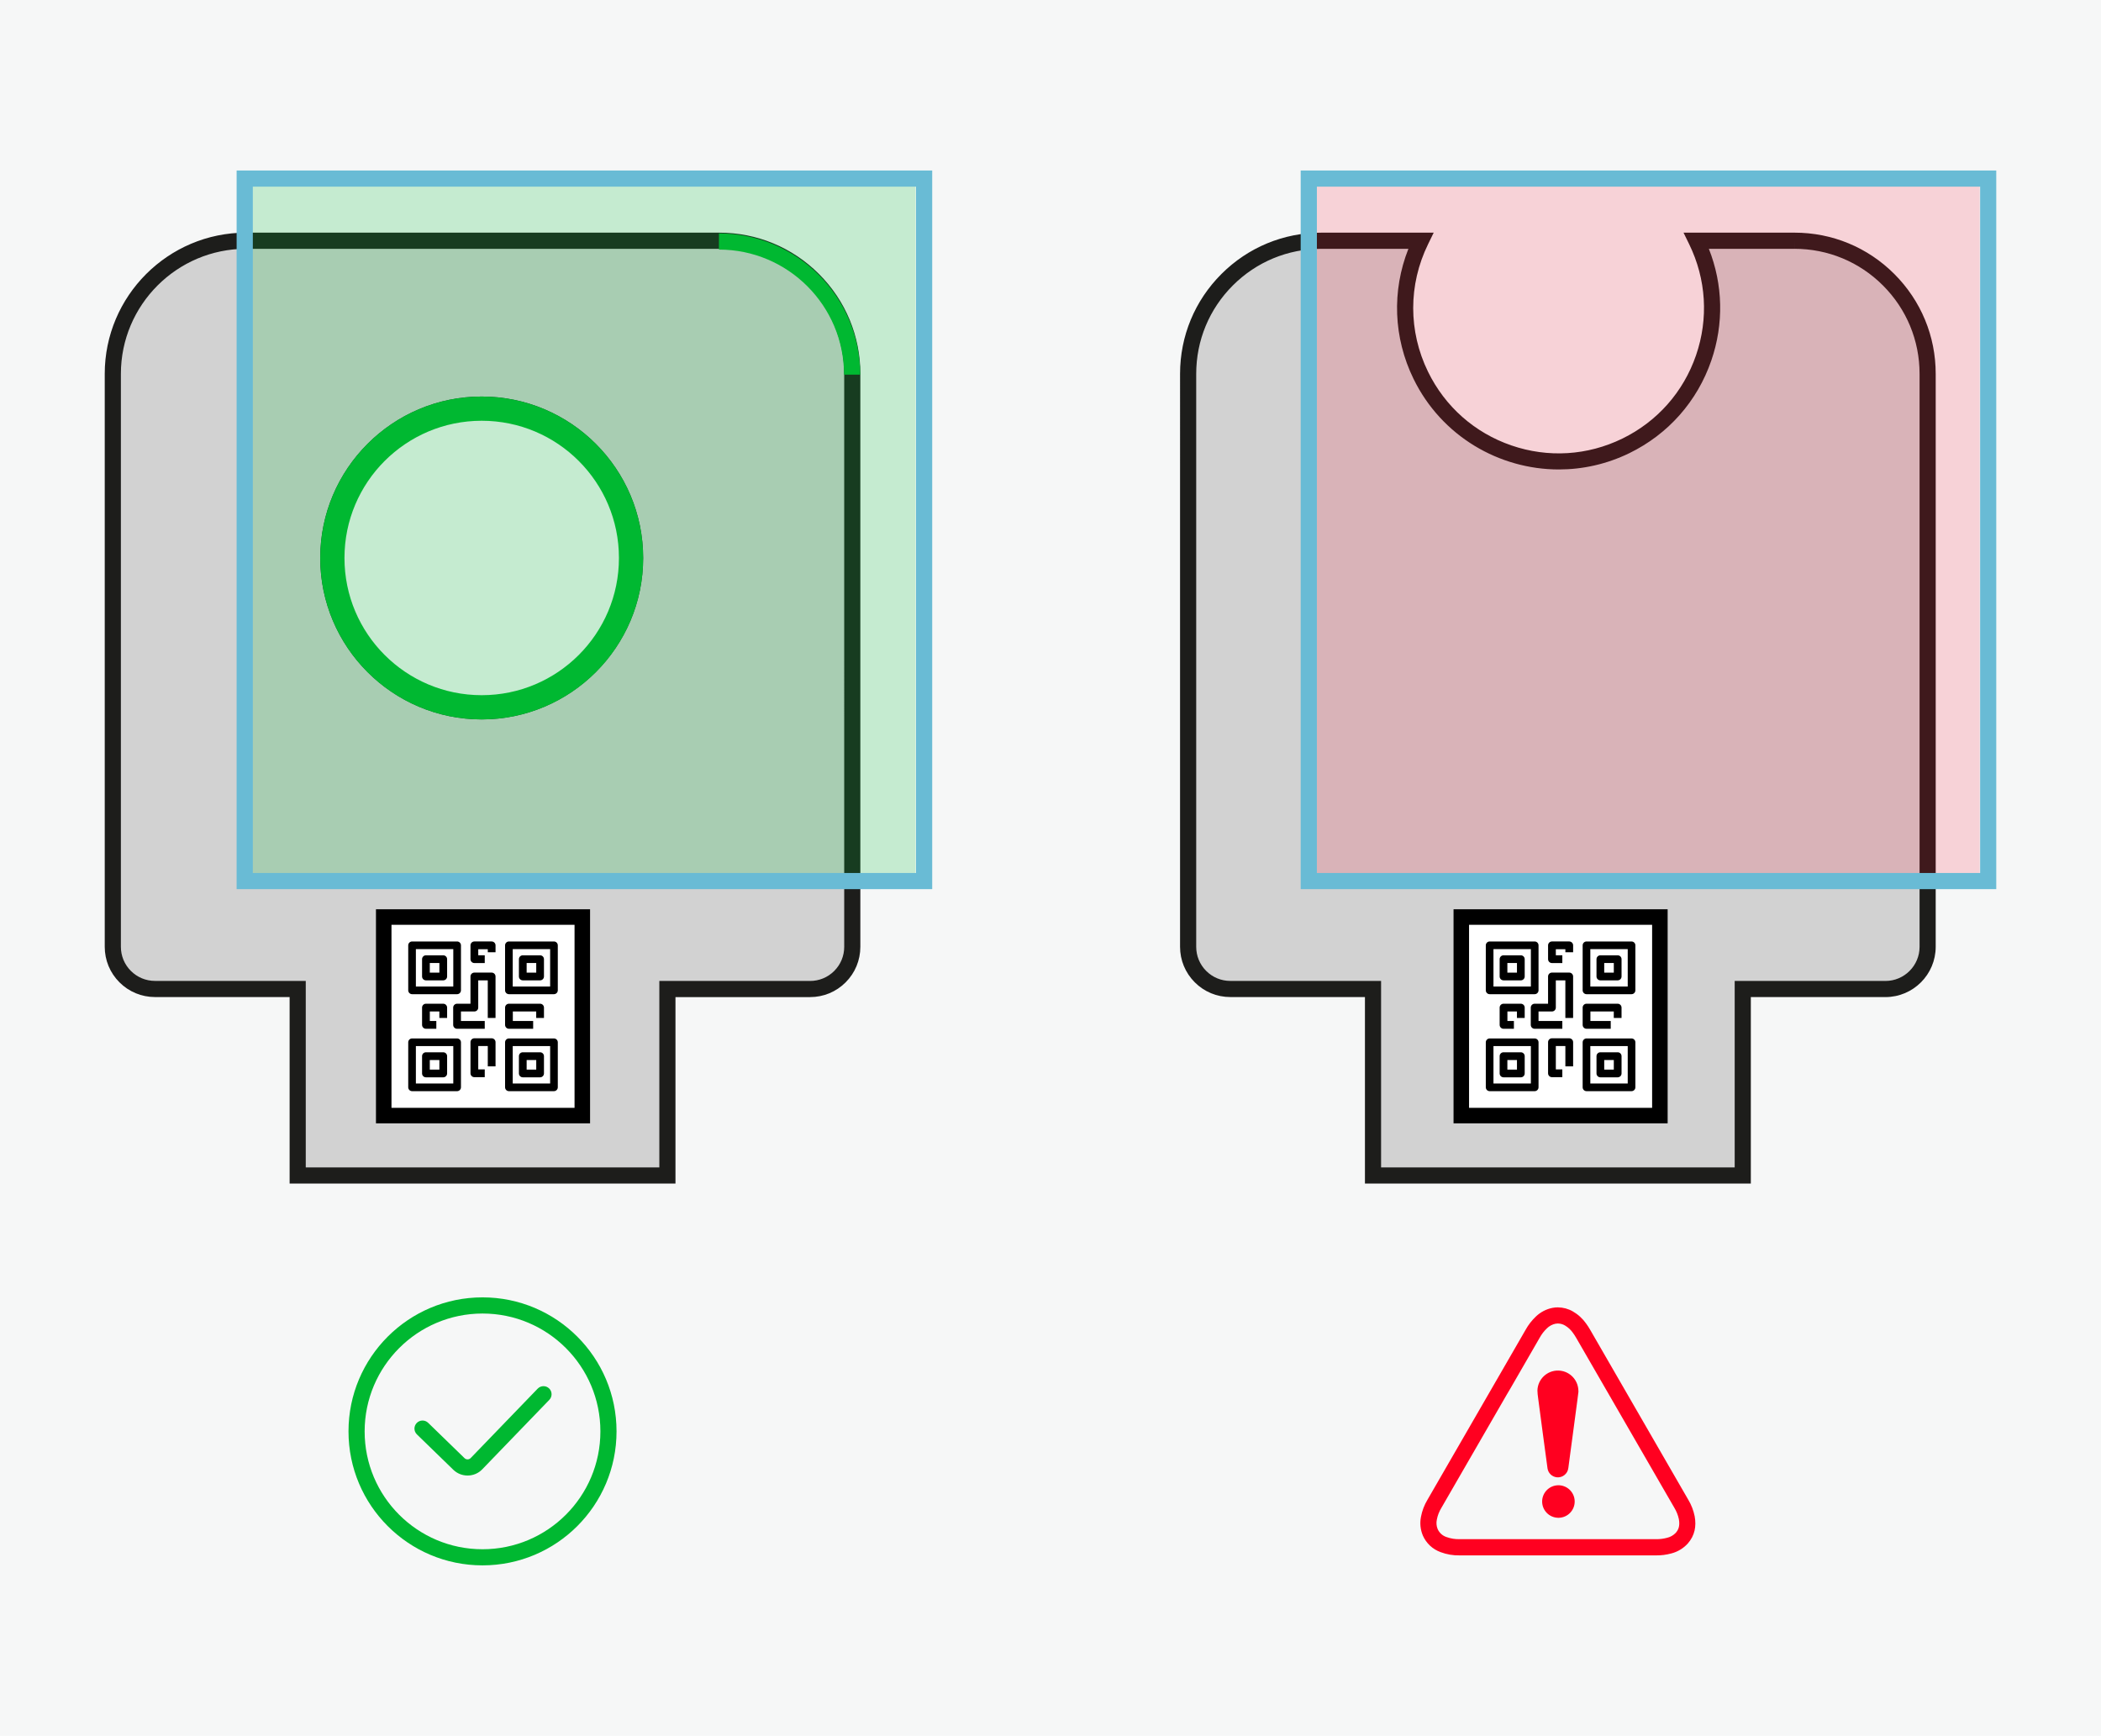 <?xml version="1.0" encoding="UTF-8" standalone="no"?>
<svg xmlns="http://www.w3.org/2000/svg" viewBox="0 0 2096 1732">
    
  <g data-name="Ebene 1" id="a">
        
    <rect height="1875.32" style="fill: #f6f7f7; stroke-width: 0px;" width="2258.48" x="-101.39" y="-67.72"/>
      
  </g>
    
  <g data-name="Ebene 6" id="f">
        
    <g>
            
      <g>
                
        <path d="M1790.2,240.2h-97.78c37.08,75.95,5.57,167.57-70.38,204.65-75.95,37.08-167.57,5.57-204.65-70.38-20.68-42.37-20.68-91.9,0-134.27h-99.25c-73.36,0-132.84,59.45-132.84,132.81v571.65c0,23.25,18.83,42.11,42.09,42.12h142.35v186.09h368.88v-186.04h142.34c23.25,0,42.1-18.85,42.1-42.1V373.04c0-73.36-59.45-132.84-132.81-132.84h-.03Z" style="fill: #d2d2d2; stroke-width: 0px;"/>
                
        <path d="M1746.67,1180.92h-384.98v-186.09h-134.28c-13.42,0-26.01-5.23-35.48-14.7-9.47-9.48-14.68-22.07-14.68-35.47V373.04c0-37.67,14.66-73.04,41.27-99.65,26.61-26.6,61.98-41.25,99.61-41.25h112.16l-5.66,11.59c-19.73,40.42-19.73,86.79,0,127.2,16.99,34.8,46.51,60.9,83.13,73.49,36.62,12.6,75.95,10.17,110.75-6.82,34.8-16.99,60.9-46.51,73.49-83.13,12.59-36.62,10.17-75.95-6.82-110.75l-5.66-11.59h110.71c37.63,0,73.01,14.66,99.61,41.28s41.26,61.99,41.25,99.62v571.61c0,27.72-22.5,50.22-50.15,50.22h-134.28v186.04ZM1377.79,1164.81h352.77v-186.04h150.39c18.77,0,34.05-15.27,34.05-34.05V373.04c0-33.33-12.97-64.66-36.53-88.23-23.56-23.57-54.9-36.55-88.23-36.56l-.03-8.05v8.05h-85.43c14.13,35.67,15.07,74.79,2.46,111.47-13.99,40.69-42.99,73.49-81.66,92.37-22.68,11.07-46.73,16.31-70.41,16.32-59.68,0-117.11-33.26-145.01-90.4-20.06-41.09-21.77-87.72-5.12-129.75h-86.91c-33.32,0-64.65,12.97-88.22,36.53-23.57,23.56-36.55,54.9-36.56,88.23v571.65c0,9.1,3.53,17.65,9.96,24.08,6.43,6.43,14.98,9.98,24.07,9.98h150.4v186.09Z" style="fill: #1d1d1b; stroke-width: 0px;"/>
              
      </g>
            
      <g>
                
        <path d="M717.4,240.2H245.34c-73.35.02-132.8,59.49-132.79,132.84v571.61c0,23.25,18.83,42.11,42.09,42.12h142.35v186.09h368.83v-186.04h142.32c23.25,0,42.11-18.83,42.12-42.09,0-.03,0-.06,0-.08V373.04c0-73.36-59.45-132.84-132.81-132.84h-.03ZM480.54,709.76c-84.52,0-153.03-68.51-153.03-153.03s68.51-153.03,153.03-153.03,153.03,68.51,153.03,153.03h0c0,84.51-68.5,153.02-153.01,153.03h-.02Z" style="fill: #d2d2d2; stroke-width: 0px;"/>
                
        <path d="M673.86,1180.92h-384.93v-186.09h-134.28c-13.42,0-26.01-5.23-35.48-14.7-9.47-9.48-14.68-22.07-14.68-35.47V373.04c-.01-77.67,63.17-140.88,140.85-140.9h472.1c37.63,0,73.01,14.66,99.61,41.28,26.61,26.61,41.26,61.99,41.25,99.62v571.61c0,13.48-5.23,26.08-14.7,35.55-9.47,9.46-22.06,14.68-35.45,14.68h-134.28v186.04ZM305.04,1164.81h352.72v-186.04h150.39c9.09,0,17.64-3.54,24.07-9.96,6.43-6.43,9.98-14.98,9.98-24.07V373.04c0-33.33-12.97-64.66-36.53-88.23-23.56-23.57-54.9-36.55-88.23-36.56l-.03-8.05v8.05H245.34c-68.79.02-124.75,56-124.74,124.79v571.62c0,9.1,3.53,17.65,9.96,24.08,6.43,6.43,14.98,9.98,24.07,9.98h150.4v186.09ZM480.56,717.81h-.02c-88.82,0-161.08-72.26-161.08-161.08s72.26-161.08,161.08-161.08,161.08,72.26,161.08,161.08-72.25,161.07-161.06,161.08ZM480.54,411.76c-79.94,0-144.98,65.04-144.98,144.97s65.04,144.98,144.98,144.98h.02c79.93,0,144.96-65.04,144.96-144.98s-65.04-144.97-144.97-144.97Z" style="fill: #1d1d1b; stroke-width: 0px;"/>
              
      </g>
            
      <path d="M480.56,419.82c75.62,0,136.91,61.3,136.91,136.91s-61.3,136.91-136.91,136.91-136.91-61.3-136.91-136.91,61.3-136.91,136.91-136.91h0M480.56,395.65c-88.96,0-161.09,72.12-161.09,161.09s72.12,161.09,161.09,161.09,161.09-72.12,161.09-161.09c-.1-88.92-72.16-160.98-161.09-161.09Z" style="fill: #00b831; stroke-width: 0px;"/>
            
      <path d="M1554.31,1320.56c2.44.04,4.82.71,6.92,1.95,3.24,1.9,6.01,4.5,8.12,7.61,1.07,1.46,2.07,2.98,2.97,4.55,27.39,47.41,54.77,94.82,82.14,142.24l15.93,27.57c2.12,3.49,3.64,7.31,4.49,11.31,1.33,7.34-.82,10.99-3.1,13.63-2.39,2.51-5.46,4.25-8.84,5-3.49.93-7.08,1.38-10.69,1.32v16.11-16.11h-196.13c-4.44.12-8.86-.59-13.03-2.1-3.96-1.29-7.18-4.19-8.87-7.99-1.21-3-1.49-6.3-.8-9.46.8-4.13,2.34-8.09,4.54-11.68l65.4-113.3,3.34-5.64,7.51-13.01,21.8-37.77c1.91-3.49,4.35-6.67,7.24-9.41,2.34-2.32,5.3-3.92,8.52-4.6.86-.16,1.74-.25,2.62-.25M1554.37,1304.43c-1.89,0-3.77.18-5.62.53-6.15,1.23-11.82,4.17-16.36,8.49-4.14,3.88-7.65,8.38-10.39,13.34-9.76,16.91-19.53,33.83-29.29,50.76-22.91,39.63-45.8,79.28-68.67,118.93-3.16,5.26-5.36,11.05-6.47,17.08-1.23,6.26-.56,12.75,1.93,18.63,3.39,7.7,9.8,13.66,17.71,16.5,6.05,2.27,12.47,3.37,18.93,3.24h196.03c5.1.06,10.18-.59,15.1-1.93,6.39-1.62,12.16-5.11,16.58-10.01,6.86-7.87,8.64-17.05,6.79-27.11-1.17-5.81-3.32-11.38-6.37-16.46-32.63-56.59-65.29-113.18-98-169.78-1.18-2.07-2.48-4.07-3.89-5.99-3.5-5-8.05-9.16-13.34-12.19-4.49-2.57-9.57-3.95-14.75-3.99l.08-.05Z" style="fill: #ff0020; stroke-width: 0px;"/>
            
      <path d="M1574.69,1388.61c-.35,2.79-.75,6.02-1.17,9.26-.72,5.42-1.45,10.86-2.17,16.28-.82,6.15-1.63,12.27-2.44,18.35-.8,6.08-1.62,12.2-2.47,18.35-.62,4.62-1.18,9.24-1.83,13.86-.62,5.75-5.79,9.91-11.54,9.29-4.68-.5-8.45-4.07-9.21-8.71-.73-5-1.35-10.01-2.02-15.01l-2.5-18.55-2.4-18.13c-.83-6.29-1.67-12.58-2.5-18.87-.38-2.42-.6-4.86-.67-7.31.29-11.28,9.67-20.19,20.95-19.91,9.96.25,18.28,7.65,19.7,17.5.17.98.17,2.05.27,3.59Z" style="fill: #ff0020; stroke-width: 0px;"/>
            
      <path d="M1554.24,1514.4c-8.96-.26-16.01-7.73-15.76-16.69.25-8.56,7.1-15.45,15.66-15.75,8.96-.31,16.47,6.69,16.79,15.65.31,8.96-6.69,16.47-15.65,16.79-.34.01-.69.01-1.04,0Z" style="fill: #ff0020; stroke-width: 0px;"/>
            
      <path d="M481.37,1310.6c64.95,0,117.6,52.65,117.6,117.6s-52.65,117.6-117.6,117.6-117.6-52.65-117.6-117.6v-.02c.07-64.91,52.68-117.52,117.6-117.58M481.37,1294.48c-73.84,0-133.7,59.86-133.7,133.7s59.86,133.7,133.7,133.7,133.7-59.86,133.7-133.7-59.86-133.7-133.7-133.7h0Z" style="fill: #00b831; stroke-width: 0px;"/>
            
      <path d="M466.43,1472.24c-5.33,0-10.36-2.03-14.2-5.75l-36.32-35.29c-3.19-3.1-3.26-8.2-.16-11.39,3.1-3.19,8.2-3.26,11.39-.16l36.31,35.28c.82.79,1.89,1.2,3.07,1.2,1.08-.02,2.1-.43,2.88-1.16l.26-.26,66.76-69.17c3.09-3.2,8.19-3.29,11.39-.2,3.2,3.09,3.29,8.19.2,11.39l-66.97,69.39c-3.7,3.83-8.8,6.04-14.26,6.12-.11,0-.23,0-.34,0Z" style="fill: #00b831; stroke-width: 0px;"/>
            
      <g style="opacity: .2;">
                
        <rect height="694.27" style="fill: #00b831; stroke-width: 0px;" width="661.66" x="251.83" y="178.18"/>
              
      </g>
            
      <path d="M913.87,186.24v684.81H252.23V186.24h661.64M929.98,170.12H236.07v717.04h693.92V170.12Z" style="fill: #69bbd5; stroke-width: 0px;"/>
            
      <g style="opacity: .15;">
                
        <rect height="692.65" style="fill: #ff0020; stroke-width: 0px;" width="661.66" x="1313.35" y="179.8"/>
              
      </g>
            
      <path d="M1975.41,186.24v684.81h-661.66V186.24h661.66M1991.51,170.12h-693.92v717.04h693.92V170.12Z" style="fill: #69bbd5; stroke-width: 0px;"/>
            
      <path d="M858.14,373.81h-16.11c0-68.81-55.98-124.79-124.79-124.79v-16.11c77.69,0,140.9,63.21,140.9,140.9Z" style="fill: #00b831; stroke-width: 0px;"/>
          
    </g>
        
    <g>
            
      <g>
                
        <rect height="198.11" style="fill: #fff; stroke-width: 0px;" width="198.11" x="382.81" y="915"/>
                
        <path d="M588.66,1120.84h-213.59v-213.59h213.59v213.59ZM390.55,1105.37h182.63v-182.63h-182.63v182.63Z" style="stroke-width: 0px;"/>
              
      </g>
            
      <g>
                
        <g>
                    
          <g>
                        
            <path d="M455.99,939.37h-44.86c-2.14,0-3.87,1.73-3.87,3.87v44.86c0,2.14,1.73,3.87,3.87,3.87h44.86c2.14,0,3.87-1.73,3.87-3.87v-44.86c0-2.14-1.73-3.87-3.87-3.87ZM452.21,984.33h-37.32v-37.32h37.32v37.32Z" style="stroke-width: 0px;"/>
                        
            <path d="M442.18,953.18h-17.25c-2.14,0-3.87,1.73-3.87,3.87v17.25c0,2.14,1.73,3.87,3.87,3.87h17.25c2.14,0,3.87-1.73,3.87-3.87v-17.25c0-2.14-1.73-3.87-3.87-3.87ZM438.34,970.45h-9.57v-9.57h9.57v9.57Z" style="stroke-width: 0px;"/>
                      
          </g>
                    
          <g>
                        
            <path d="M455.99,1036.13h-44.86c-2.14,0-3.87,1.73-3.87,3.87v44.86c0,2.14,1.73,3.87,3.87,3.87h44.86c2.14,0,3.87-1.73,3.87-3.87v-44.86c0-2.14-1.73-3.87-3.87-3.87ZM452.21,1081.09h-37.32v-37.32h37.32v37.32Z" style="stroke-width: 0px;"/>
                        
            <path d="M442.18,1049.93h-17.25c-2.14,0-3.87,1.73-3.87,3.87v17.25c0,2.14,1.73,3.87,3.87,3.87h17.25c2.14,0,3.87-1.73,3.87-3.87v-17.25c0-2.14-1.73-3.87-3.87-3.87ZM438.34,1067.21h-9.57v-9.57h9.57v9.57Z" style="stroke-width: 0px;"/>
                      
          </g>
                    
          <g>
                        
            <path d="M552.6,939.37h-44.86c-2.14,0-3.87,1.73-3.87,3.87v44.86c0,2.14,1.73,3.87,3.87,3.87h44.86c2.14,0,3.87-1.73,3.87-3.87v-44.86c0-2.14-1.73-3.87-3.87-3.87ZM548.83,984.33h-37.32v-37.32h37.32v37.32Z" style="stroke-width: 0px;"/>
                        
            <path d="M538.8,953.18h-17.25c-2.14,0-3.87,1.73-3.87,3.87v17.25c0,2.14,1.73,3.87,3.87,3.87h17.25c2.14,0,3.87-1.73,3.87-3.87v-17.25c0-2.14-1.73-3.87-3.87-3.87ZM534.96,970.45h-9.57v-9.57h9.57v9.57Z" style="stroke-width: 0px;"/>
                      
          </g>
                    
          <g>
                        
            <path d="M552.6,1036.13h-44.86c-2.14,0-3.87,1.73-3.87,3.87v44.86c0,2.14,1.73,3.87,3.87,3.87h44.86c2.14,0,3.87-1.73,3.87-3.87v-44.86c0-2.14-1.73-3.87-3.87-3.87ZM548.83,1081.09h-37.32v-37.32h37.32v37.32Z" style="stroke-width: 0px;"/>
                        
            <path d="M538.8,1049.93h-17.25c-2.14,0-3.87,1.73-3.87,3.87v17.25c0,2.14,1.73,3.87,3.87,3.87h17.25c2.14,0,3.87-1.73,3.87-3.87v-17.25c0-2.14-1.73-3.87-3.87-3.87ZM534.96,1067.21h-9.57v-9.57h9.57v9.57Z" style="stroke-width: 0px;"/>
                      
          </g>
                  
        </g>
                
        <path d="M483.59,1074.78h-10.35c-2.14,0-3.87-1.73-3.87-3.87v-31.06c0-2.14,1.73-3.87,3.87-3.87h17.25c2.14,0,3.87,1.73,3.87,3.87v24.15h-7.74v-20.29h-9.51v23.32h6.48v7.74ZM531.9,1026.48h-24.15c-2.14,0-3.87-1.73-3.87-3.87v-17.25c0-2.14,1.73-3.87,3.87-3.87h31.05c2.14,0,3.87,1.73,3.87,3.87v10.35h-7.74v-6.48h-23.32v9.51h20.28v7.74ZM483.59,1026.48h-27.61c-2.14,0-3.87-1.73-3.87-3.87v-17.25c0-2.14,1.73-3.87,3.87-3.87h13.38v-27.19c0-2.14,1.73-3.87,3.87-3.87h17.25c2.14,0,3.87,1.73,3.87,3.87v41.41h-7.74v-37.54h-9.51v27.19c0,2.14-1.73,3.87-3.87,3.87h-13.38v9.51h23.74v7.74ZM435.28,1026.48h-10.35c-2.14,0-3.87-1.73-3.87-3.87v-17.25c0-2.14,1.73-3.87,3.87-3.87h17.25c2.14,0,3.87,1.73,3.87,3.87v10.35h-7.74v-6.48h-9.51v9.51h6.48v7.74ZM483.59,960.91h-10.35c-2.14,0-3.87-1.73-3.87-3.87v-13.8c0-2.14,1.73-3.87,3.87-3.87h17.25c2.14,0,3.87,1.73,3.87,3.87v6.9h-7.74v-3.03h-9.51v6.06h6.48v7.74Z" style="stroke-width: 0px;"/>
              
      </g>
          
    </g>
        
    <g>
            
      <g>
                
        <rect height="198.11" style="fill: #fff; stroke-width: 0px;" width="198.11" x="1457.82" y="915"/>
                
        <path d="M1663.67,1120.84h-213.59v-213.59h213.59v213.59ZM1465.56,1105.37h182.63v-182.63h-182.63v182.63Z" style="stroke-width: 0px;"/>
              
      </g>
            
      <g>
                
        <g>
                    
          <g>
                        
            <path d="M1531,939.37h-44.86c-2.14,0-3.87,1.73-3.87,3.87v44.86c0,2.14,1.73,3.87,3.87,3.87h44.86c2.14,0,3.87-1.73,3.87-3.87v-44.86c0-2.14-1.73-3.87-3.87-3.87ZM1527.23,984.33h-37.32v-37.32h37.32v37.32Z" style="stroke-width: 0px;"/>
                        
            <path d="M1517.2,953.18h-17.25c-2.14,0-3.87,1.73-3.87,3.87v17.25c0,2.14,1.73,3.87,3.87,3.87h17.25c2.14,0,3.87-1.73,3.87-3.87v-17.25c0-2.14-1.73-3.87-3.87-3.87ZM1513.35,970.45h-9.57v-9.57h9.57v9.57Z" style="stroke-width: 0px;"/>
                      
          </g>
                    
          <g>
                        
            <path d="M1531,1036.13h-44.86c-2.14,0-3.87,1.73-3.87,3.87v44.86c0,2.14,1.73,3.87,3.87,3.87h44.86c2.14,0,3.87-1.73,3.87-3.87v-44.86c0-2.14-1.73-3.87-3.87-3.87ZM1527.23,1081.09h-37.32v-37.32h37.32v37.32Z" style="stroke-width: 0px;"/>
                        
            <path d="M1517.2,1049.93h-17.25c-2.14,0-3.87,1.73-3.87,3.87v17.25c0,2.14,1.73,3.87,3.87,3.87h17.25c2.14,0,3.87-1.73,3.87-3.87v-17.25c0-2.14-1.73-3.87-3.87-3.87ZM1513.35,1067.21h-9.57v-9.57h9.57v9.57Z" style="stroke-width: 0px;"/>
                      
          </g>
                    
          <g>
                        
            <path d="M1627.62,939.37h-44.86c-2.14,0-3.87,1.73-3.87,3.87v44.86c0,2.14,1.73,3.87,3.87,3.87h44.86c2.14,0,3.87-1.73,3.87-3.87v-44.86c0-2.14-1.73-3.87-3.87-3.87ZM1623.85,984.33h-37.32v-37.32h37.32v37.32Z" style="stroke-width: 0px;"/>
                        
            <path d="M1613.82,953.18h-17.25c-2.14,0-3.87,1.73-3.87,3.87v17.25c0,2.14,1.73,3.87,3.87,3.87h17.25c2.14,0,3.87-1.73,3.87-3.87v-17.25c0-2.14-1.73-3.87-3.87-3.87ZM1609.97,970.45h-9.57v-9.57h9.57v9.57Z" style="stroke-width: 0px;"/>
                      
          </g>
                    
          <g>
                        
            <path d="M1627.62,1036.13h-44.86c-2.14,0-3.87,1.73-3.87,3.87v44.86c0,2.14,1.73,3.87,3.87,3.87h44.86c2.14,0,3.87-1.73,3.87-3.87v-44.86c0-2.14-1.73-3.87-3.87-3.87ZM1623.85,1081.09h-37.32v-37.32h37.32v37.32Z" style="stroke-width: 0px;"/>
                        
            <path d="M1613.82,1049.93h-17.25c-2.14,0-3.87,1.73-3.87,3.87v17.25c0,2.14,1.73,3.87,3.87,3.87h17.25c2.14,0,3.87-1.73,3.87-3.87v-17.25c0-2.14-1.73-3.87-3.87-3.87ZM1609.97,1067.21h-9.57v-9.57h9.57v9.57Z" style="stroke-width: 0px;"/>
                      
          </g>
                  
        </g>
                
        <path d="M1558.61,1074.78h-10.35c-2.14,0-3.87-1.73-3.87-3.87v-31.06c0-2.14,1.73-3.87,3.87-3.87h17.25c2.14,0,3.87,1.73,3.87,3.87v24.15h-7.74v-20.29h-9.51v23.32h6.48v7.74ZM1606.91,1026.48h-24.15c-2.14,0-3.87-1.73-3.87-3.87v-17.25c0-2.14,1.73-3.87,3.87-3.87h31.05c2.14,0,3.87,1.73,3.87,3.87v10.35h-7.74v-6.48h-23.32v9.51h20.28v7.74ZM1558.61,1026.48h-27.61c-2.14,0-3.87-1.73-3.87-3.87v-17.25c0-2.14,1.73-3.87,3.87-3.87h13.38v-27.19c0-2.14,1.73-3.87,3.87-3.87h17.25c2.14,0,3.87,1.73,3.87,3.87v41.41h-7.74v-37.54h-9.51v27.19c0,2.14-1.73,3.87-3.87,3.87h-13.38v9.51h23.74v7.74ZM1510.3,1026.48h-10.35c-2.14,0-3.87-1.73-3.87-3.87v-17.25c0-2.14,1.73-3.87,3.87-3.87h17.25c2.14,0,3.87,1.73,3.87,3.87v10.35h-7.74v-6.48h-9.51v9.51h6.48v7.74ZM1558.61,960.91h-10.35c-2.14,0-3.87-1.73-3.87-3.87v-13.8c0-2.14,1.73-3.87,3.87-3.87h17.25c2.14,0,3.87,1.73,3.87,3.87v6.9h-7.74v-3.03h-9.51v6.06h6.48v7.74Z" style="stroke-width: 0px;"/>
              
      </g>
          
    </g>
      
  </g>
  
</svg>
